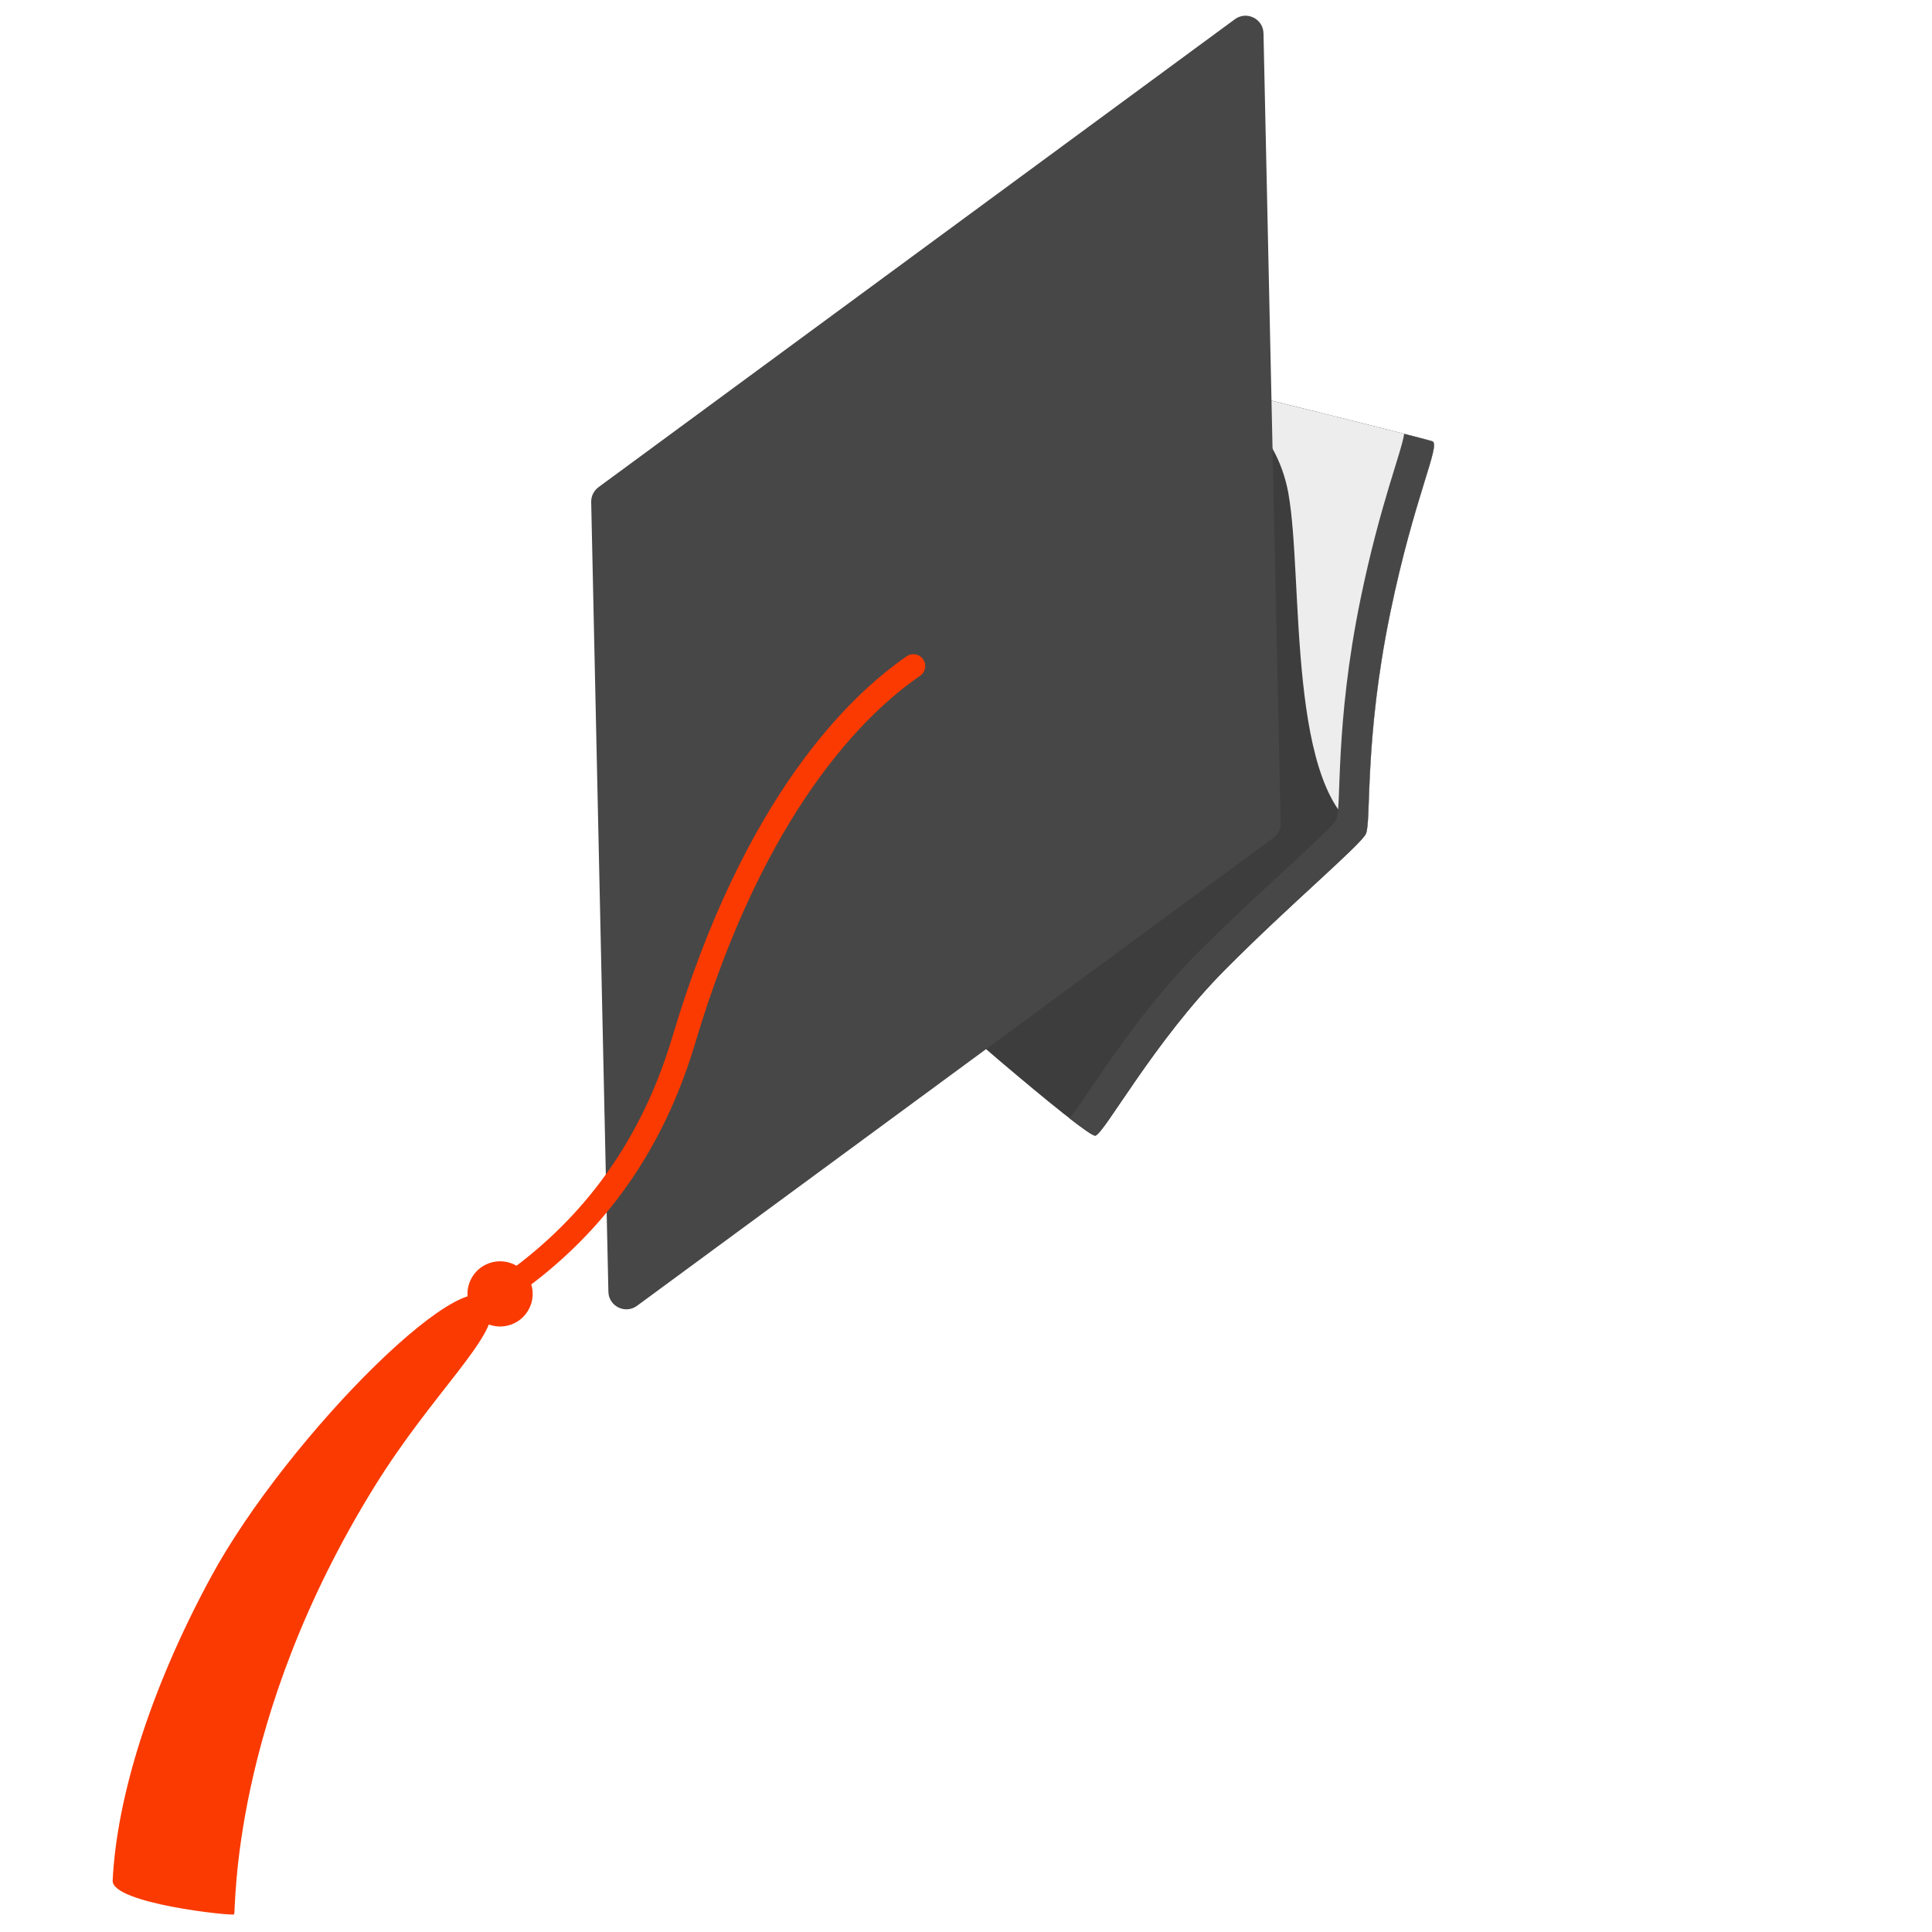 <?xml version="1.0" encoding="utf-8"?>
<!-- Generator: Adobe Illustrator 23.0.1, SVG Export Plug-In . SVG Version: 6.00 Build 0)  -->
<svg version="1.1" id="Layer_1" xmlns="http://www.w3.org/2000/svg" xmlns:xlink="http://www.w3.org/1999/xlink" x="0px" y="0px"
	 viewBox="0 0 600 600" style="enable-background:new 0 0 600 600;" xml:space="preserve">
<style type="text/css">
	.st0{fill:#3D3D3D;}
	.st1{fill:#EDEDED;}
	.st2{fill:#474747;}
	.st3{fill:#FA3A00;}
</style>
<g>
	<path class="st0" d="M306.85,201.58c33.23-67.06,59.81-83.27,62.58-83.14c2.78,0.14,72.61,17.63,75.39,18.59
		c2.78,0.95-5.6,17.18-13.05,53.28c-8.17,39.56-5.83,65.08-7.57,68.64c-1.74,3.56-23.76,22.06-43.82,42.28
		c-21.95,22.12-37.42,50.79-40.19,51.46c-2.77,0.68-56.36-45.87-60.32-50.25C275.91,298.08,276.05,263.74,306.85,201.58z"/>
	<path class="st1" d="M444.82,137.03c-2.49-0.86-58.77-14.98-72.46-18.01c12.66,5.66,24.64,16.88,27.75,34.15
		c4.81,26.72-0.73,94.52,24.09,105.79c1.74-3.56-0.6-29.08,7.57-68.64C439.23,154.21,447.61,137.98,444.82,137.03z"/>
	<g>
		<path class="st2" d="M422.57,185.81c-8.17,39.56-5.83,65.08-7.57,68.64c-1.74,3.56-23.76,22.06-43.82,42.28
			c-19.88,20.03-34.44,45.43-39.07,50.55c4.42,3.44,7.47,5.56,8.07,5.41c2.77-0.68,18.24-29.34,40.19-51.46
			c20.07-20.22,42.08-38.72,43.82-42.28c1.74-3.56-0.6-29.08,7.57-68.64c7.46-36.1,15.84-52.33,13.05-53.28
			c-0.56-0.19-3.85-1.06-8.73-2.31C435.3,140.29,428.63,156.5,422.57,185.81z"/>
	</g>
	<path class="st2" d="M188.94,401.15l-5.34-245.24c-0.04-1.82,0.81-3.54,2.28-4.62L383.5,5.97c3.64-2.68,8.8-0.14,8.89,4.38
		l5.34,245.24c0.04,1.82-0.81,3.54-2.28,4.62L197.83,405.53C194.19,408.21,189.03,405.68,188.94,401.15z"/>
	<g>
		<path class="st3" d="M158.05,394.85c19.25-14.06,39.81-36.07,50.8-72.96c22.21-74.52,55.11-105.97,72.74-118.08
			c1.68-1.16,3.97-0.73,5.11,0.95c1.15,1.68,0.73,3.96-0.95,5.11c-16.84,11.57-48.3,41.77-69.86,114.12
			c-11.98,40.2-34.62,63.52-55.33,78.16C149.65,409.87,146.84,403.04,158.05,394.85z"/>
	</g>
	
		<ellipse transform="matrix(0.972 -0.237 0.237 0.972 -90.655 48.106)" class="st3" cx="155.09" cy="401.73" rx="10.12" ry="10.12"/>
	<path class="st3" d="M152.72,405.78c1.79,9.34-18.3,26.73-36.17,55.49C71.1,534.43,73.36,593.95,72.7,594.52
		c-0.65,0.57-38.06-3.37-37.71-10.51c1.26-25.73,11.55-59.21,30.49-94.2C89.29,445.8,148.99,386.34,152.72,405.78z"/>
</g>
</svg>
